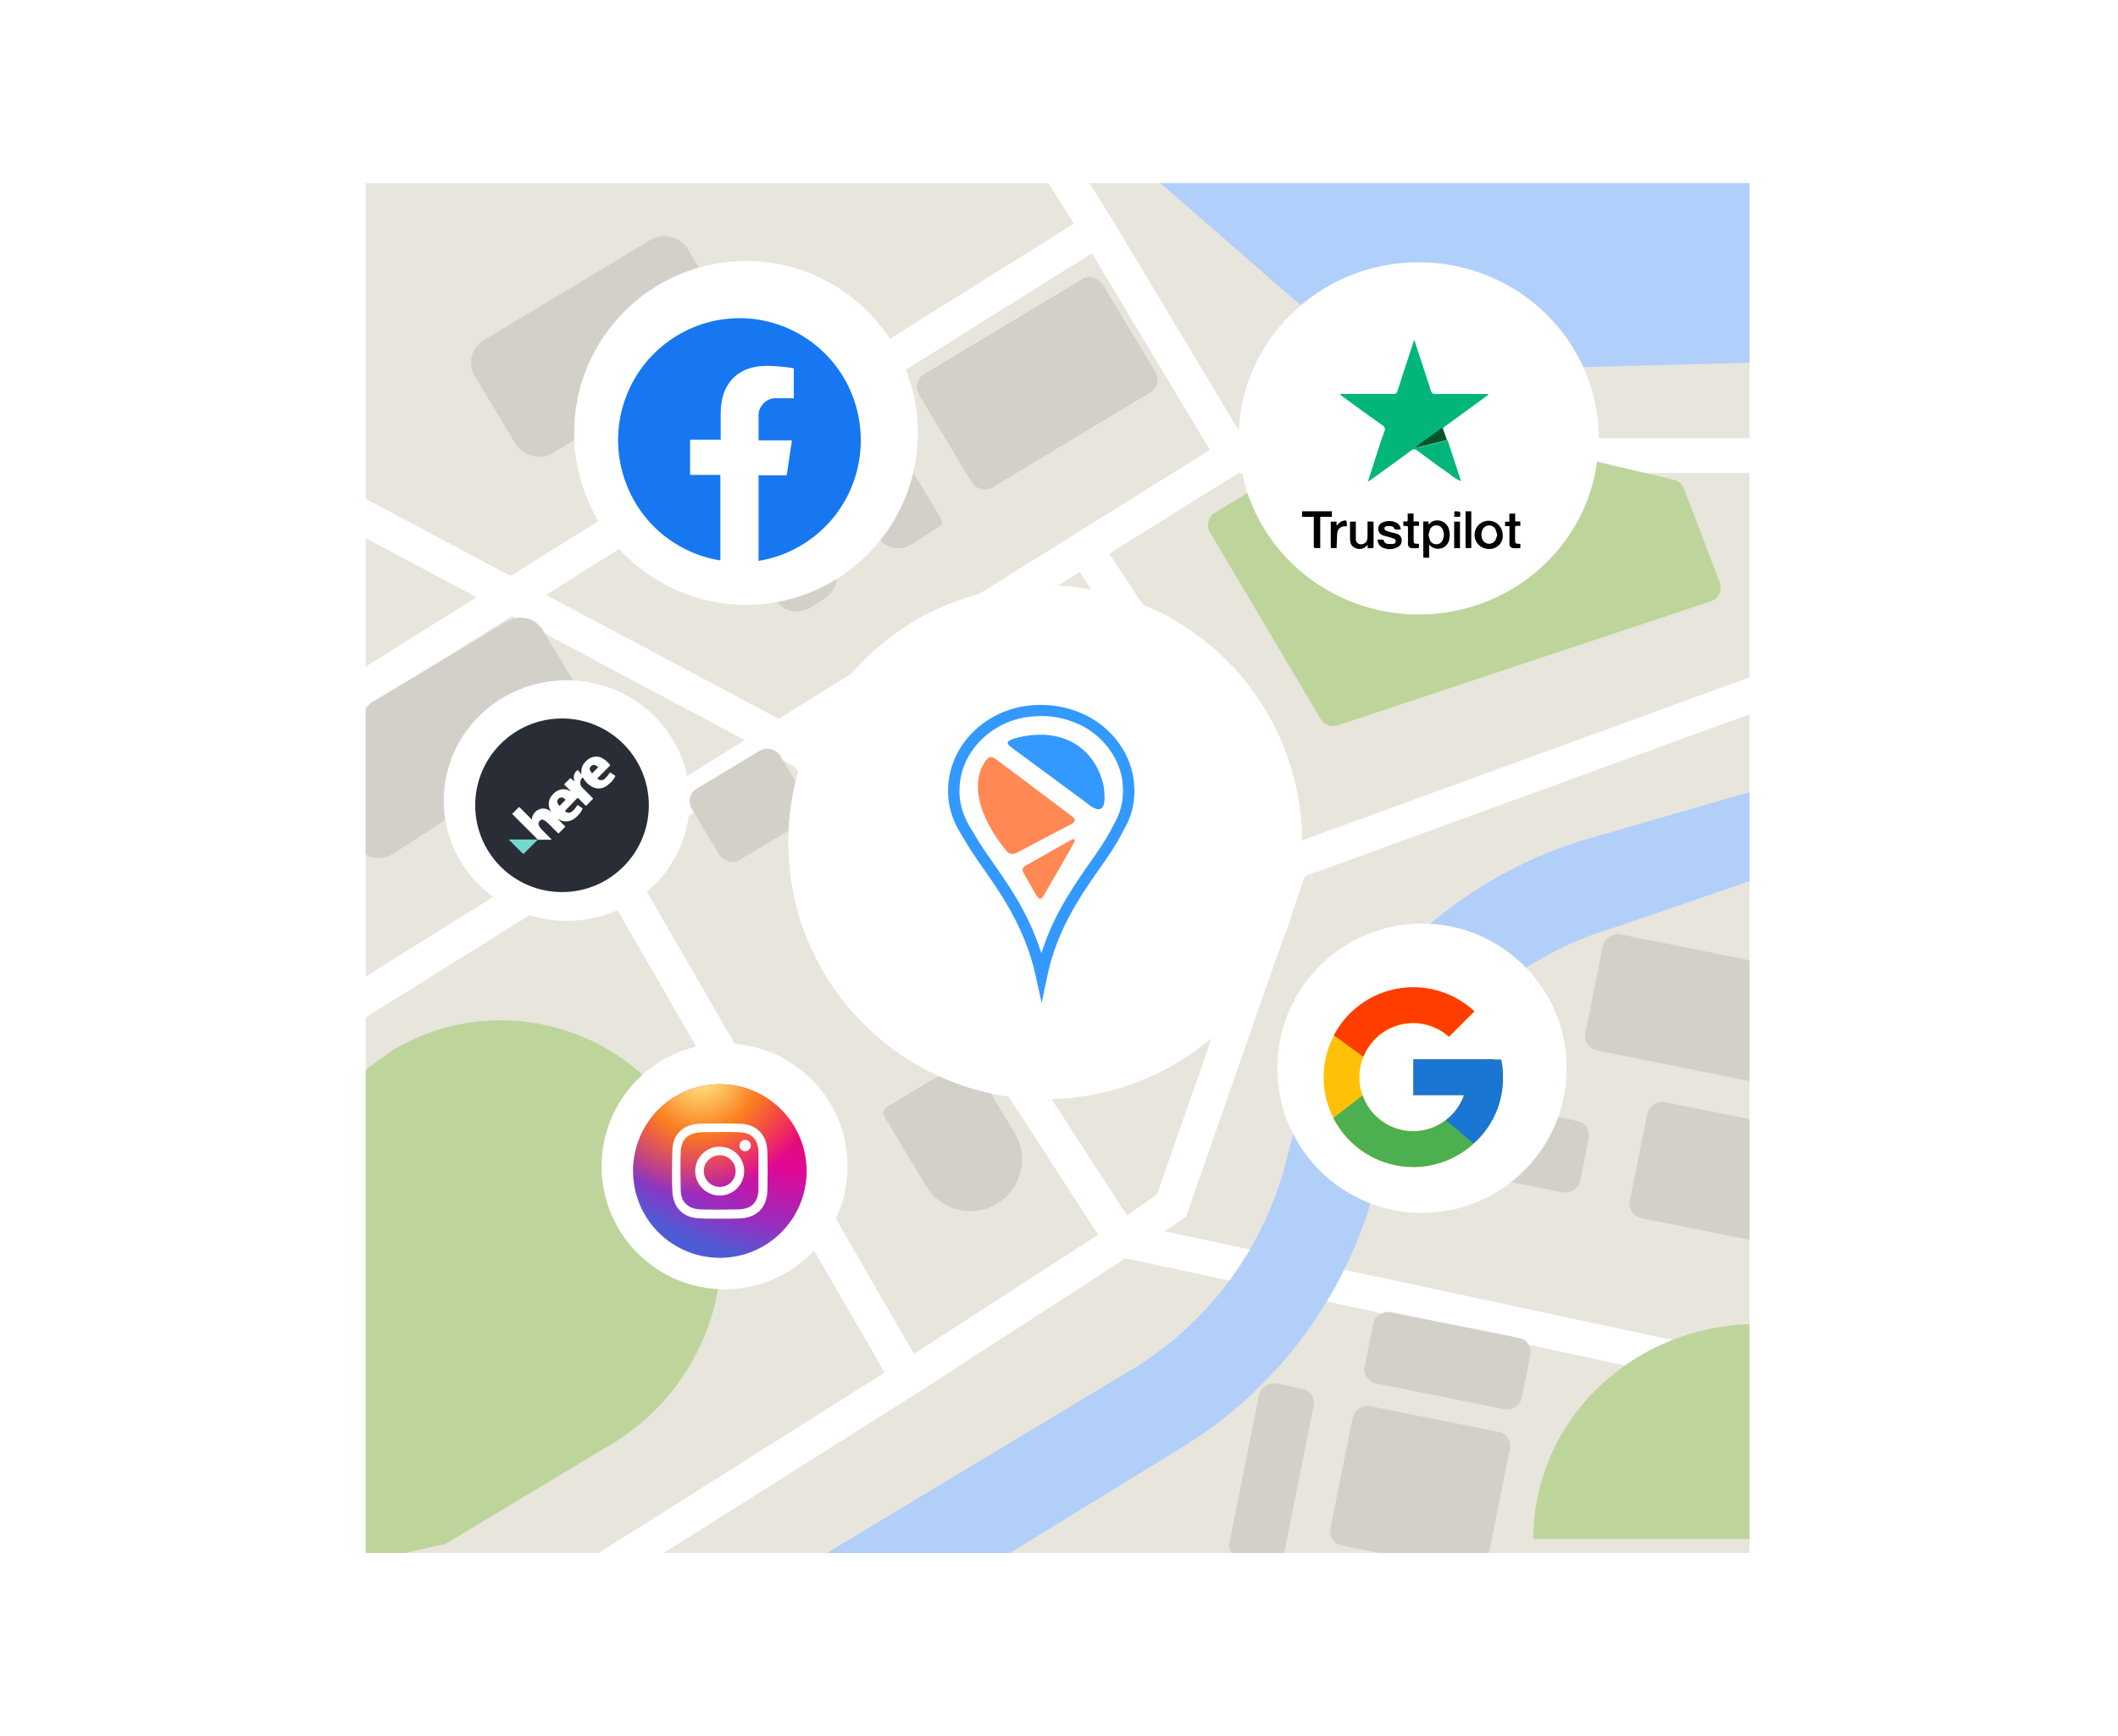 <svg width="732" height="600" viewBox="0 0 732 600" fill="none" xmlns="http://www.w3.org/2000/svg">
<rect x="109.516" y="46.5" width="512" height="507" fill="#E8E5DD"/>
<path d="M611.14 476.343L387.823 428.49M387.823 428.49L404.907 416.573L446.266 298.163M387.823 428.49L278.901 260.419L113.754 172.453M387.823 428.49L313.814 476.343M200.88 547.601L313.814 476.343M446.266 298.163L614.224 236.975V157.465H426.333M446.266 298.163L374.997 189.482M426.333 157.465L379.384 79.22M426.333 157.465L374.997 189.482M379.384 79.22L119.942 241.476V348.548L208.168 293.525M379.384 79.22L360.94 49.686M313.814 476.343L208.168 293.525M208.168 293.525L374.997 189.482" stroke="white" stroke-width="12"/>
<path d="M124.72 249.415C124.938 246.495 126.562 243.863 129.075 242.36L175.28 214.716C179.537 212.169 185.053 213.548 187.612 217.799L202.059 241.805C204.562 245.964 203.316 251.358 199.243 253.998L135.801 295.115C129.557 299.161 121.379 294.314 121.931 286.894L124.72 249.415Z" fill="#D3D0CA"/>
<path fill-rule="evenodd" clip-rule="evenodd" d="M549.617 289.632L614.222 270.963V301.236L558.501 320.374C517.47 332.231 485.996 365.252 476.119 406.803C466.993 445.195 443.152 478.467 409.732 499.45L325.987 550.839L257.863 553.5L392.716 472.349C419.03 455.828 437.801 429.631 444.987 399.403C457.531 346.63 497.506 304.691 549.617 289.632Z" fill="#B1CFF9"/>
<rect x="159.418" y="122.251" width="85.734" height="45.7" rx="9" transform="rotate(-31.041 159.418 122.251)" fill="#D3D0CA"/>
<rect x="423.926" y="538.023" width="62.097" height="19.236" rx="5" transform="rotate(-78.673 423.926 538.023)" fill="#D3D0CA"/>
<rect x="458.84" y="533.095" width="49.12" height="55.403" rx="5" transform="rotate(-78.673 458.84 533.095)" fill="#D3D0CA"/>
<rect x="470.633" y="477.136" width="25.157" height="55.403" rx="5" transform="rotate(-78.673 470.633 477.136)" fill="#D3D0CA"/>
<rect x="490.828" y="402.206" width="25.157" height="55.403" rx="5" transform="rotate(-78.673 490.828 402.206)" fill="#D3D0CA"/>
<rect x="562.25" y="419.98" width="40.922" height="48.656" rx="5" transform="rotate(-78.673 562.25 419.98)" fill="#D3D0CA"/>
<rect x="546.918" y="362.039" width="40.922" height="64.563" rx="5" transform="rotate(-78.673 546.918 362.039)" fill="#D3D0CA"/>
<rect x="314.965" y="131.984" width="74.027" height="45.7" rx="5" transform="rotate(-31.041 314.965 131.984)" fill="#D3D0CA"/>
<path d="M418.202 183.987C416.801 181.623 417.57 178.571 419.925 177.154L476.318 143.215C477.436 142.542 478.772 142.333 480.042 142.632L578.492 165.806C580.108 166.186 581.429 167.343 582.02 168.894L594.355 201.295C595.367 203.954 593.96 206.921 591.26 207.818L462.322 250.697C460.09 251.44 457.642 250.526 456.443 248.502L418.202 183.987Z" fill="#BDD59B"/>
<rect x="236.453" y="275.167" width="35.67" height="28.769" rx="5" transform="rotate(-31.041 236.453 275.167)" fill="#D3D0CA"/>
<path d="M115.881 533.985C115.752 523.762 113.922 379.646 113.922 379.646C113.902 378.014 123.709 371.538 125.035 370.585L135.524 363.051C170.031 342.284 214.839 353.422 235.605 387.929L238.125 392.115C260.283 428.933 248.399 476.744 211.581 498.902L154.294 533.379C153.636 533.775 152.882 533.985 152.113 533.985C145.673 535.003 116.011 544.208 115.881 533.985Z" fill="#BDD59B"/>
<path d="M305.548 385.728C304.917 384.68 305.256 383.319 306.303 382.689L333.071 366.579C334.119 365.949 335.48 366.287 336.11 367.335L350.663 391.516C355.743 399.956 353.018 410.915 344.579 415.994V415.994C336.139 421.073 325.18 418.349 320.101 409.909L305.548 385.728Z" fill="#D3D0CA"/>
<path d="M253.43 183.351C250.867 179.092 252.241 173.562 256.5 170.999L295.587 147.476C299.842 144.915 305.368 146.285 307.934 150.538L325.25 179.24C325.809 180.168 325.528 181.372 324.617 181.957L315.035 188.101C311.106 190.621 305.882 189.515 303.31 185.62V185.62C300.686 181.645 295.315 180.589 291.381 183.275L284.142 188.217L287.935 194.757C290.366 198.95 289.04 204.316 284.936 206.894L280.122 209.917C275.856 212.596 270.222 211.253 267.624 206.936L253.43 183.351Z" fill="#D3D0CA"/>
<path d="M607.25 457.575C597.092 457.575 587.034 459.497 577.649 463.231C568.264 466.964 559.737 472.436 552.554 479.335C545.371 486.233 539.674 494.423 535.786 503.437C531.899 512.45 529.898 522.11 529.898 531.866L607.25 531.866V457.575Z" fill="#BDD59B"/>
<path d="M445.28 101.836L391.328 54.794H613.852V125.111L517.048 127.658C490.734 128.351 465.12 119.135 445.28 101.836Z" fill="#B1CFFB"/>
<rect x="117.891" y="54.794" width="495.249" height="490.413" stroke="white" stroke-width="17"/>
<g filter="url(#filter0_d_566_940)">
<circle cx="248.789" cy="404.696" r="42.5" fill="white"/>
</g>
<path d="M248.781 434.696C252.721 434.698 256.623 433.924 260.264 432.418C263.904 430.911 267.212 428.703 269.999 425.917C272.786 423.132 274.996 419.825 276.505 416.185C278.013 412.545 278.789 408.644 278.789 404.704C278.789 396.746 275.628 389.113 270 383.485C264.372 377.858 256.74 374.696 248.781 374.696V374.696C244.841 374.696 240.94 375.473 237.3 376.981C233.66 378.489 230.353 380.7 227.568 383.486C224.783 386.273 222.574 389.581 221.068 393.222C219.561 396.862 218.787 400.764 218.789 404.704V404.704C218.789 412.659 221.949 420.287 227.574 425.912C233.198 431.536 240.827 434.696 248.781 434.696V434.696Z" fill="url(#paint0_radial_566_940)"/>
<path d="M248.781 434.696C252.721 434.698 256.623 433.924 260.264 432.418C263.904 430.911 267.212 428.703 269.999 425.917C272.786 423.132 274.996 419.825 276.505 416.185C278.013 412.545 278.789 408.644 278.789 404.704C278.789 396.746 275.628 389.113 270 383.485C264.372 377.858 256.74 374.696 248.781 374.696C244.841 374.696 240.94 375.473 237.3 376.981C233.66 378.489 230.353 380.7 227.568 383.486C224.783 386.273 222.574 389.581 221.068 393.222C219.561 396.862 218.787 400.764 218.789 404.704C218.789 412.659 221.949 420.287 227.574 425.912C233.198 431.536 240.827 434.696 248.781 434.696Z" fill="url(#paint1_radial_566_940)"/>
<path d="M248.748 391.195C253.154 391.195 253.712 391.195 255.371 391.291C256.416 391.291 257.453 391.48 258.431 391.849C259.144 392.119 259.793 392.536 260.335 393.074C260.882 393.6 261.297 394.248 261.545 394.965C261.914 395.94 262.112 396.972 262.13 398.014V411.202C262.115 412.245 261.917 413.276 261.545 414.251C261.283 414.969 260.865 415.619 260.321 416.156C259.786 416.692 259.141 417.105 258.431 417.367C257.452 417.738 256.417 417.936 255.371 417.952C253.712 417.952 253.114 418.034 248.748 418.034C244.383 418.034 243.798 418.034 242.139 417.952C241.093 417.936 240.057 417.738 239.079 417.367C238.369 417.113 237.727 416.699 237.202 416.156C236.626 415.677 236.162 415.078 235.842 414.4C235.475 413.425 235.282 412.393 235.271 411.352C235.271 409.623 235.176 409.106 235.176 404.764C235.176 400.423 235.176 399.81 235.271 398.164C235.284 397.122 235.477 396.091 235.842 395.115C236.101 394.396 236.525 393.748 237.08 393.223C237.608 392.676 238.255 392.257 238.97 391.998C239.921 391.601 240.933 391.371 241.962 391.318C243.608 391.236 244.22 391.223 248.571 391.223L248.748 391.195ZM248.639 388.256C244.152 388.256 243.676 388.256 241.84 388.351C240.474 388.39 239.123 388.652 237.841 389.127C236.741 389.536 235.747 390.187 234.931 391.032C234.084 391.841 233.433 392.832 233.027 393.931C232.58 395.212 232.359 396.562 232.374 397.919C232.374 399.661 232.266 400.232 232.266 404.724C232.266 409.215 232.266 409.664 232.374 411.529C232.401 412.893 232.663 414.242 233.15 415.516C233.553 416.62 234.205 417.616 235.054 418.429C235.87 419.262 236.859 419.908 237.95 420.321C239.26 420.793 240.638 421.046 242.03 421.069C243.771 421.151 244.342 421.164 248.83 421.164C253.318 421.164 253.794 421.164 255.629 421.069C256.995 421.04 258.347 420.782 259.628 420.307C260.725 419.888 261.723 419.243 262.554 418.413C263.386 417.583 264.034 416.586 264.456 415.489C264.932 414.212 265.189 412.864 265.217 411.501C265.217 409.759 265.312 409.201 265.312 404.696C265.312 400.192 265.204 399.579 265.204 397.891C265.169 396.53 264.912 395.183 264.442 393.904C264.019 392.814 263.371 391.825 262.538 391.005C261.718 390.159 260.719 389.508 259.614 389.1C258.334 388.619 256.983 388.357 255.616 388.324C253.862 388.324 253.29 388.229 248.816 388.229L248.639 388.256Z" fill="white"/>
<path d="M248.748 396.273C247.075 396.269 245.439 396.761 244.044 397.686C242.65 398.612 241.561 399.929 240.914 401.473C240.275 403.014 240.11 404.711 240.437 406.347C240.756 407.989 241.562 409.498 242.75 410.675C243.729 411.664 244.936 412.396 246.266 412.806C247.595 413.215 249.005 413.29 250.37 413.023C251.735 412.757 253.014 412.157 254.091 411.277C255.169 410.397 256.013 409.264 256.548 407.979C257.083 406.694 257.293 405.297 257.159 403.911C257.025 402.526 256.551 401.195 255.779 400.037C255.008 398.879 253.962 397.929 252.735 397.273C251.509 396.616 250.139 396.273 248.748 396.273V396.273ZM248.748 410.185C247.661 410.187 246.597 409.87 245.688 409.273C244.777 408.675 244.066 407.817 243.648 406.809C243.239 405.8 243.131 404.694 243.335 403.624C243.552 402.569 244.078 401.603 244.845 400.847C245.618 400.075 246.602 399.549 247.674 399.336C248.743 399.132 249.848 399.241 250.857 399.649C251.863 400.068 252.721 400.779 253.319 401.691C253.924 402.592 254.246 403.654 254.244 404.74C254.244 406.184 253.671 407.569 252.65 408.59C251.63 409.612 250.246 410.185 248.803 410.185H248.748Z" fill="white"/>
<path d="M257.54 397.864C257.929 397.862 258.309 397.744 258.631 397.525C258.953 397.307 259.204 396.998 259.351 396.637C259.498 396.276 259.535 395.88 259.458 395.499C259.38 395.117 259.191 394.766 258.915 394.492C258.639 394.217 258.288 394.031 257.906 393.956C257.524 393.881 257.128 393.921 256.768 394.07C256.409 394.22 256.102 394.473 255.886 394.797C255.67 395.121 255.555 395.502 255.555 395.892C255.555 396.152 255.606 396.409 255.706 396.65C255.806 396.89 255.952 397.108 256.137 397.291C256.321 397.475 256.54 397.62 256.781 397.718C257.022 397.816 257.28 397.866 257.54 397.864V397.864Z" fill="white"/>
<g filter="url(#filter1_d_566_940)">
<ellipse cx="194.238" cy="278.295" rx="42.5" ry="41.576" fill="white"/>
</g>
<circle cx="194.238" cy="278.295" r="30" fill="#282D36"/>
<path d="M185.774 290.134H175.84C175.891 290.197 175.946 290.257 176.004 290.314L180.642 294.955C180.867 295.18 180.867 295.18 181.106 294.955L185.744 290.314C185.809 290.237 185.891 290.175 185.983 290.134L185.819 290.014L185.774 290.134Z" fill="#76D7CE"/>
<path d="M212.475 267.994L211.278 267.2C210.754 266.856 210.889 266.841 210.545 267.335C210.127 267.984 209.624 268.573 209.049 269.087C208.727 269.415 208.292 269.607 207.832 269.624C207.373 269.641 206.925 269.48 206.58 269.176C206.431 269.057 206.431 268.982 206.58 268.847C207.942 267.5 209.288 266.137 210.649 264.775C210.964 264.445 210.964 264.445 210.649 264.101C209.935 263.209 209.043 262.475 208.031 261.945C207.494 261.671 206.905 261.51 206.303 261.474C205.7 261.438 205.097 261.527 204.531 261.735C203.735 262.032 203.023 262.515 202.451 263.143C201.888 263.654 201.457 264.294 201.196 265.009C200.936 265.723 200.853 266.491 200.955 267.245C200.963 267.345 200.963 267.445 200.955 267.544L200.775 267.35C200.461 266.99 200.132 266.646 199.833 266.272C199.811 266.238 199.781 266.21 199.746 266.19C199.711 266.171 199.671 266.161 199.631 266.161C199.591 266.161 199.551 266.171 199.516 266.19C199.48 266.21 199.451 266.238 199.429 266.272C198.982 266.614 198.644 267.08 198.458 267.612C198.272 268.144 198.245 268.719 198.382 269.266C198.382 269.536 198.531 269.79 198.621 270.075L198.456 269.955L197.334 269.027C197.2 268.907 197.125 268.907 196.99 269.027C196.377 269.641 195.763 270.269 195.135 270.883C194.971 271.033 194.971 271.123 195.135 271.273L197.185 273.309L197.349 273.488C197.188 273.442 197.032 273.377 196.886 273.294C196.348 272.993 195.752 272.81 195.139 272.755C194.525 272.701 193.907 272.778 193.325 272.979C192.301 273.349 191.406 274.01 190.752 274.881C190.172 275.548 189.802 276.37 189.688 277.247C189.573 278.123 189.719 279.013 190.108 279.807C190.213 280.076 190.363 280.331 190.497 280.6C189.973 280.042 189.291 279.657 188.542 279.499C187.792 279.341 187.013 279.417 186.308 279.717C185.601 280.003 184.99 280.487 184.55 281.111C184.11 281.735 183.858 282.472 183.825 283.235L183.63 283.056L179.606 279.028C179.471 278.878 179.381 278.893 179.247 279.028L177.242 281.049C177.003 281.289 177.003 281.289 177.242 281.529C180.025 284.333 182.812 287.123 185.605 289.898L185.77 290.093L185.934 290.212C186.028 290.197 186.124 290.197 186.219 290.212H190.363H190.677L190.482 289.973C189.435 288.91 188.373 287.877 187.341 286.814C186.96 286.412 186.624 285.97 186.338 285.496C186.132 285.16 186.067 284.756 186.156 284.372C186.246 283.988 186.483 283.655 186.817 283.445C186.927 283.353 187.06 283.29 187.201 283.264C187.343 283.238 187.489 283.249 187.625 283.295C187.875 283.36 188.113 283.466 188.328 283.61C188.867 284.029 189.375 284.448 189.824 284.912C190.841 285.9 191.829 286.904 192.816 287.907C192.936 288.026 193.026 288.056 193.175 287.907L195.24 285.841C195.375 285.706 195.375 285.631 195.24 285.496L193.041 283.295L192.831 283.071H192.921L193.28 283.265C193.988 283.663 194.787 283.871 195.599 283.871C196.411 283.871 197.209 283.663 197.918 283.265C198.712 282.813 199.421 282.226 200.012 281.529C200.55 280.973 200.981 280.324 201.284 279.612C201.303 279.594 201.319 279.572 201.33 279.547C201.34 279.523 201.346 279.497 201.346 279.47C201.346 279.443 201.34 279.417 201.33 279.392C201.319 279.368 201.303 279.346 201.284 279.328L199.788 278.295C199.668 278.205 199.608 278.295 199.534 278.295C199.459 278.295 199.249 278.729 199.085 278.938C198.68 279.544 198.174 280.076 197.589 280.51C197.277 280.758 196.888 280.886 196.49 280.872C196.093 280.858 195.713 280.704 195.419 280.436C195.225 280.286 195.225 280.256 195.419 280.076L199.474 275.854C199.623 275.704 199.713 275.719 199.848 275.854L202.316 278.324C202.496 278.504 202.511 278.504 202.705 278.324L204.815 276.213C205.039 275.989 205.039 275.989 204.815 275.779C203.708 274.686 202.616 273.578 201.523 272.485C201.367 272.337 201.222 272.176 201.09 272.006C200.705 271.555 200.507 270.974 200.535 270.382C200.563 269.79 200.814 269.23 201.239 268.817C201.404 268.652 201.434 268.667 201.523 268.817C202.173 270.023 203.14 271.028 204.321 271.722C205.083 272.223 205.975 272.491 206.887 272.491C207.799 272.491 208.691 272.223 209.453 271.722C209.961 271.394 210.437 271.018 210.874 270.599C211.586 269.973 212.17 269.216 212.594 268.368C212.615 268.336 212.628 268.301 212.633 268.263C212.638 268.226 212.634 268.188 212.623 268.152C212.611 268.117 212.592 268.084 212.567 268.056C212.541 268.029 212.51 268.008 212.475 267.994V267.994ZM195.36 276.543C194.746 277.157 194.118 277.77 193.504 278.399C193.504 278.399 193.37 278.534 193.28 278.399C192.934 278.029 192.692 277.575 192.577 277.082C192.571 277.042 192.571 277.002 192.577 276.962C192.597 276.737 192.668 276.52 192.783 276.326C192.899 276.133 193.057 275.968 193.246 275.844C193.434 275.72 193.648 275.641 193.872 275.611C194.095 275.582 194.323 275.604 194.537 275.674C194.829 275.85 195.109 276.045 195.375 276.258C195.474 276.338 195.469 276.433 195.36 276.543ZM204.785 267.11C204.665 267.245 204.56 267.26 204.471 267.11C204.381 266.961 204.052 266.451 203.887 266.107C203.816 265.954 203.787 265.784 203.803 265.616C203.819 265.448 203.879 265.286 203.977 265.149C204.107 264.898 204.305 264.689 204.548 264.546C204.792 264.403 205.071 264.331 205.353 264.34C205.473 264.347 205.59 264.378 205.697 264.43C206.089 264.594 206.44 264.839 206.73 265.149L206.595 265.314L204.785 267.11Z" fill="white"/>
<g filter="url(#filter2_d_566_940)">
<circle cx="255.555" cy="151.894" r="59.41" fill="white"/>
</g>
<path d="M297.49 152.066C297.478 143.995 295.185 136.1 290.888 129.336C286.516 122.536 280.345 117.154 273.098 113.819C265.819 110.453 257.763 109.253 249.851 110.356C241.938 111.458 234.488 114.82 228.349 120.055C222.265 125.236 217.777 132.115 215.432 139.859C213.093 147.547 213.013 155.77 215.202 163.505C217.387 171.29 221.723 178.26 227.686 183.574C233.711 188.929 241.086 192.432 248.965 193.683V164.126H238.499V151.948H249.08V142.815C249.08 132.174 255.337 126.44 264.967 126.44C268.106 126.478 271.238 126.754 274.338 127.267V137.642H269.004C268.104 137.514 267.187 137.594 266.322 137.879C265.466 138.16 264.681 138.632 264.023 139.26C263.365 139.889 262.851 140.658 262.516 141.514C262.199 142.371 262.081 143.292 262.17 144.204V152.184H273.703L271.887 164.273H262.17V193.831C271.97 192.257 280.92 187.204 287.456 179.555C293.951 171.948 297.518 162.175 297.49 152.066V152.066Z" fill="#1677F0"/>
<g filter="url(#filter3_d_566_940)">
<circle cx="489.447" cy="371.17" r="49.994" fill="white"/>
</g>
<path d="M518.856 366.187H516.361V366.057H488.452V378.487H505.974C504.647 382.251 502.147 385.489 498.842 387.724C495.537 389.958 491.603 391.072 487.618 390.899C483.634 390.727 479.81 389.278 476.71 386.766C473.61 384.255 471.399 380.813 470.401 376.948C469.404 373.084 469.674 369.001 471.17 365.301C472.667 361.601 475.312 358.48 478.714 356.398C482.117 354.317 486.098 353.384 490.071 353.737C494.044 354.091 497.798 355.713 500.78 358.363L509.559 349.577C504.343 344.722 497.615 341.814 490.507 341.341C483.399 340.869 476.345 342.861 470.533 346.982C464.721 351.104 460.504 357.103 458.593 363.971C456.682 370.838 457.193 378.155 460.04 384.69C462.888 391.225 467.897 396.579 474.226 399.851C480.554 403.123 487.816 404.113 494.789 402.656C501.762 401.198 508.021 397.382 512.512 391.848C517.003 386.314 519.452 379.401 519.448 372.272C519.448 370.229 519.25 368.191 518.856 366.187V366.187Z" fill="#FFC107"/>
<path d="M461 357.806L471.202 365.204C472.299 362.426 474.052 359.955 476.311 358.002C478.57 356.049 481.268 354.673 484.175 353.992C487.081 353.31 490.109 353.343 493 354.088C495.891 354.832 498.558 356.267 500.774 358.268L509.554 349.482C506.065 346.232 501.873 343.832 497.305 342.468C492.737 341.104 487.917 340.813 483.219 341.619C478.52 342.424 474.071 344.304 470.217 347.111C466.364 349.919 463.209 353.579 461 357.806V357.806Z" fill="#FF3D00"/>
<path d="M488.445 403.31C496.138 403.309 503.553 400.433 509.238 395.245L499.645 387.125C497.327 388.907 494.619 390.113 491.744 390.645C488.869 391.176 485.909 391.017 483.108 390.181C480.306 389.345 477.743 387.856 475.628 385.836C473.513 383.816 471.907 381.323 470.942 378.562L460.832 386.367C463.428 391.463 467.38 395.743 472.253 398.733C477.126 401.723 482.729 403.307 488.445 403.31V403.31Z" fill="#4CAF50"/>
<path d="M518.855 366.185H516.359V366.055H488.445V378.487H505.97C504.755 381.93 502.549 384.937 499.629 387.127L509.224 395.249C512.489 392.388 515.094 388.852 516.859 384.884C518.624 380.917 519.507 376.614 519.447 372.271C519.448 370.228 519.249 368.19 518.855 366.185V366.185Z" fill="#1976D2"/>
<g filter="url(#filter4_d_566_940)">
<ellipse cx="487.881" cy="153.936" rx="62.213" ry="60.86" fill="white"/>
</g>
<path d="M491.867 180.237H493.725V181.267H493.85C494.043 180.95 494.298 180.674 494.6 180.459C494.902 180.243 495.245 180.09 495.608 180.011C496.167 179.847 496.755 179.803 497.333 179.882C497.911 179.961 498.466 180.161 498.961 180.469C499.457 180.777 499.881 181.187 500.207 181.671C500.534 182.155 500.754 182.702 500.854 183.277C501.105 184.343 501.105 185.452 500.854 186.518C500.722 187.215 500.399 187.862 499.92 188.386C499.441 188.91 498.826 189.289 498.143 189.482C497.394 189.706 496.596 189.707 495.847 189.484C495.098 189.261 494.43 188.824 493.926 188.226V192.748H491.917L491.867 180.237ZM493.725 184.835C493.825 185.422 493.968 186.001 494.152 186.568C494.311 186.998 494.593 187.37 494.964 187.639C495.335 187.907 495.778 188.059 496.235 188.076C496.702 188.13 497.174 188.035 497.585 187.805C497.995 187.575 498.322 187.221 498.52 186.794C498.847 186.18 499.018 185.494 499.018 184.797C499.018 184.1 498.847 183.415 498.52 182.8C498.302 182.371 497.953 182.023 497.524 181.806C497.095 181.589 496.609 181.515 496.135 181.594C495.68 181.627 495.246 181.799 494.891 182.087C494.537 182.374 494.279 182.763 494.152 183.202C493.975 183.736 493.832 184.282 493.725 184.835Z" fill="black"/>
<path d="M504.605 178.606H502.621C502.621 178.053 502.621 177.5 502.621 176.947C502.621 176.947 502.747 176.772 502.847 176.696H503.048C504.73 176.696 504.881 176.822 504.605 178.606Z" fill="black"/>
<path d="M514.632 189.714C513.669 189.743 512.72 189.486 511.903 188.975C511.086 188.465 510.439 187.723 510.043 186.844C509.648 185.965 509.521 184.989 509.68 184.038C509.839 183.088 510.275 182.205 510.935 181.503C511.595 180.801 512.448 180.31 513.386 180.093C514.324 179.875 515.306 179.941 516.207 180.282C517.108 180.623 517.887 181.224 518.447 182.008C519.007 182.792 519.322 183.725 519.352 184.689C519.426 185.341 519.357 186.001 519.15 186.624C518.943 187.246 518.603 187.816 518.154 188.294C517.705 188.773 517.158 189.147 516.549 189.392C515.941 189.637 515.287 189.747 514.632 189.714V189.714ZM517.394 184.689C517.26 184.063 517.075 183.45 516.842 182.854C516.636 182.487 516.341 182.178 515.984 181.954C515.628 181.731 515.221 181.601 514.801 181.576C514.381 181.551 513.962 181.632 513.581 181.811C513.201 181.991 512.872 182.263 512.624 182.603C512.244 183.199 512.028 183.884 511.997 184.59C511.966 185.295 512.122 185.997 512.448 186.623C512.676 187.038 513.017 187.38 513.43 187.609C513.844 187.838 514.314 187.946 514.786 187.92C515.259 187.894 515.714 187.735 516.1 187.461C516.486 187.187 516.786 186.809 516.967 186.372C517.176 185.847 517.352 185.31 517.494 184.764L517.394 184.689Z" fill="black"/>
<path d="M476.167 186.472H477.874C478.037 186.529 478.171 186.646 478.251 186.799C478.309 187.101 478.462 187.376 478.688 187.584C478.914 187.792 479.201 187.922 479.506 187.955C480.224 188.029 480.948 188.029 481.665 187.955C481.858 187.915 482.033 187.812 482.16 187.662C482.288 187.511 482.361 187.322 482.368 187.125C482.401 186.937 482.369 186.742 482.278 186.574C482.187 186.405 482.042 186.272 481.866 186.196C481.326 185.978 480.772 185.793 480.209 185.643C479.456 185.417 478.678 185.291 477.95 185.015C477.46 184.868 477.035 184.56 476.743 184.14C476.451 183.72 476.31 183.214 476.343 182.703C476.339 182.201 476.498 181.711 476.797 181.308C477.096 180.904 477.518 180.609 478 180.467C479.356 179.94 480.861 179.94 482.218 180.467C482.747 180.648 483.21 180.985 483.546 181.433C483.882 181.881 484.075 182.42 484.101 182.98H482.193C482.131 182.96 482.075 182.927 482.027 182.884C481.98 182.841 481.942 182.788 481.916 182.728C481.842 182.488 481.696 182.275 481.499 182.119C481.302 181.962 481.063 181.868 480.812 181.849C480.22 181.773 479.621 181.773 479.029 181.849C478.886 181.908 478.759 182.001 478.659 182.119C478.559 182.237 478.488 182.377 478.452 182.527C478.46 182.684 478.503 182.838 478.576 182.977C478.65 183.115 478.753 183.237 478.879 183.331C479.371 183.556 479.884 183.732 480.41 183.859C481.188 184.085 481.992 184.211 482.745 184.462C483.175 184.58 483.561 184.822 483.855 185.156C484.149 185.491 484.34 185.905 484.402 186.346C484.494 186.815 484.451 187.3 484.278 187.745C484.104 188.19 483.808 188.577 483.423 188.859C482.527 189.444 481.485 189.765 480.415 189.788C479.346 189.81 478.292 189.532 477.372 188.985C476.971 188.707 476.648 188.329 476.437 187.888C476.226 187.448 476.133 186.96 476.167 186.472V186.472Z" fill="black"/>
<path d="M454.028 178.631H450.012V176.696H460.304V178.605H456.288V189.408C455.585 189.408 454.957 189.408 454.329 189.408C454.329 189.408 454.053 189.081 454.053 188.906C454.053 186.996 454.053 185.062 454.053 183.127V178.631H454.028Z" fill="black"/>
<path d="M474.716 180.265V180.868C474.716 183.531 474.716 186.169 474.716 188.808C474.716 189.36 474.54 189.511 474.038 189.461C473.586 189.436 473.134 189.436 472.682 189.461V188.305C472.356 188.607 472.105 188.883 471.829 189.109C471.452 189.371 471.027 189.555 470.579 189.651C470.131 189.748 469.668 189.754 469.217 189.67C468.766 189.585 468.337 189.413 467.953 189.161C467.57 188.91 467.24 188.585 466.983 188.205C466.752 187.654 466.616 187.067 466.581 186.471C466.581 184.486 466.581 182.501 466.581 180.516C466.572 180.433 466.572 180.348 466.581 180.265H468.59V185.993C468.546 186.324 468.585 186.66 468.704 186.971C468.822 187.282 469.016 187.56 469.268 187.777C469.536 187.948 469.839 188.056 470.154 188.096C470.469 188.136 470.789 188.105 471.092 188.007C471.394 187.909 471.67 187.745 471.902 187.527C472.134 187.309 472.314 187.043 472.431 186.747C472.574 186.258 472.642 185.749 472.632 185.24C472.632 183.607 472.632 181.948 472.632 180.215L474.716 180.265Z" fill="black"/>
<path d="M523.654 177.478V180.217H525.436V181.725H524.231C523.804 181.725 523.629 181.725 523.629 182.302C523.629 183.785 523.629 185.267 523.629 186.775C523.629 187.73 523.855 187.931 524.784 187.931H525.461C525.487 188.341 525.487 188.752 525.461 189.162C525.445 189.229 525.411 189.29 525.362 189.339C525.313 189.387 525.252 189.422 525.185 189.438C524.45 189.501 523.711 189.501 522.976 189.438C522.619 189.419 522.283 189.261 522.039 188.999C521.796 188.736 521.663 188.389 521.67 188.031C521.67 186.976 521.67 185.921 521.67 184.865C521.67 183.81 521.67 182.88 521.67 181.8H520.164V180.292H521.645V177.529L523.654 177.478Z" fill="black"/>
<path d="M485.004 181.725V180.217H486.033C486.385 180.217 486.51 180.217 486.51 179.765C486.51 179.011 486.51 178.282 486.51 177.478H488.544V180.217H489.95C490.276 180.217 490.452 180.217 490.427 180.644C490.402 181.071 490.427 181.323 490.427 181.725H488.569V182.604C488.569 184.011 488.569 185.418 488.569 186.8C488.569 187.755 488.82 187.931 489.774 187.931H490.402C490.402 188.333 490.402 188.76 490.402 189.187C490.38 189.248 490.343 189.303 490.295 189.347C490.247 189.39 490.189 189.422 490.126 189.438C489.348 189.488 488.568 189.488 487.791 189.438C487.477 189.403 487.186 189.257 486.97 189.027C486.754 188.797 486.627 188.497 486.611 188.182C486.574 187.823 486.574 187.461 486.611 187.101C486.611 185.519 486.611 183.961 486.611 182.403C486.611 181.951 486.611 181.75 486.033 181.8L485.004 181.725Z" fill="black"/>
<path d="M508.487 189.408H506.504V176.696H508.487V189.408Z" fill="black"/>
<path d="M461.938 189.411H459.93V180.265H461.938V181.723C462.192 181.363 462.487 181.035 462.817 180.743C463.178 180.432 463.596 180.193 464.047 180.039C465.252 179.662 465.478 179.838 465.478 181.069V181.899H464.926C464.301 181.838 463.677 182.013 463.175 182.389C462.673 182.766 462.33 183.317 462.214 183.934C462.122 184.456 462.08 184.986 462.089 185.517L461.938 189.411Z" fill="black"/>
<path d="M502.573 180.267H504.581V189.437C503.978 189.437 503.426 189.437 502.874 189.437C502.321 189.437 502.573 189.136 502.573 188.935V180.267V180.267Z" fill="black"/>
<path d="M504.606 166.199C503.239 165.53 501.965 164.685 500.816 163.687C497.127 161.175 493.462 158.437 489.848 155.75C489.705 155.605 489.535 155.49 489.348 155.411C489.16 155.332 488.959 155.292 488.756 155.292C488.553 155.292 488.352 155.332 488.164 155.411C487.977 155.49 487.807 155.605 487.664 155.75C483.071 159.141 478.428 162.456 473.809 165.797L472.73 166.5C473.358 164.591 473.885 162.909 474.437 161.226C475.767 157.182 476.947 153.112 478.453 149.068C478.547 148.887 478.605 148.689 478.622 148.486C478.639 148.282 478.616 148.077 478.553 147.883C478.489 147.689 478.388 147.509 478.255 147.355C478.121 147.2 477.958 147.074 477.775 146.983C473.107 143.693 468.488 140.327 463.87 136.936L463.117 136.333C463.544 135.982 463.971 136.132 464.347 136.132C470.07 136.132 475.792 136.132 481.49 136.132C481.842 136.183 482.2 136.093 482.487 135.881C482.773 135.67 482.965 135.354 483.021 135.002C484.878 129.175 486.786 123.372 488.769 117.419L490.425 122.443C491.806 126.663 493.211 130.857 494.541 135.002C494.843 135.982 495.319 136.183 496.248 136.157H513.265C513.692 136.086 514.13 136.147 514.52 136.333L510.404 139.348L499.586 147.21C499.323 147.431 499.072 147.666 498.833 147.913C498.566 147.918 498.309 148.015 498.105 148.189L492.057 152.585C491.159 153.184 490.319 153.866 489.547 154.619C489.714 154.636 489.882 154.636 490.049 154.619L500.314 152.108C501.803 156.612 503.276 161.108 504.732 165.596C504.757 165.813 504.757 166.032 504.732 166.249L504.606 166.199Z" fill="#02B67B"/>
<path d="M500.087 152.081L489.818 154.594C489.652 154.61 489.483 154.61 489.316 154.594C490.089 153.839 490.929 153.158 491.827 152.558L497.878 148.161C498.081 147.988 498.338 147.89 498.606 147.885L500.087 152.081Z" fill="#01552B"/>
<g filter="url(#filter5_d_566_940)">
<circle cx="361.225" cy="291.068" r="88.787" fill="white"/>
</g>
<path d="M359.995 346.645L358.018 337.556C356.068 328.592 352.655 320.253 347.276 311.321C345.061 307.623 342.54 304.022 340.108 300.54C338.707 298.529 337.255 296.443 335.859 294.351C335.039 293.122 334.292 291.845 333.566 290.61C333.128 289.872 332.691 289.128 332.236 288.395C330.02 284.815 327.522 279.813 327.666 272.865C327.732 267.414 329.411 262.097 332.502 257.55C335.009 253.86 338.299 250.736 342.151 248.388C346.003 246.04 350.327 244.523 354.833 243.939C362.271 242.909 369.852 244.256 376.437 247.777C380.755 250.135 384.432 253.461 387.162 257.48C390.279 262 391.979 267.304 392.053 272.746C392.127 275.708 391.708 278.663 390.813 281.495C390.177 283.318 389.372 285.081 388.408 286.761C388.154 287.236 387.899 287.71 387.649 288.19C385.472 292.432 382.758 296.276 380.127 300.022C372.332 311.073 365.075 322.258 361.912 337.524L359.995 346.645ZM359.707 247.459C358.265 247.457 356.825 247.558 355.398 247.761C351.444 248.27 347.648 249.597 344.266 251.654C340.885 253.711 337.995 256.449 335.793 259.685C333.102 263.623 331.648 268.238 331.61 272.967C331.488 278.934 333.688 283.301 335.621 286.443C336.092 287.203 336.541 287.969 336.989 288.729C337.721 289.974 338.413 291.149 339.172 292.292C340.546 294.351 341.981 296.416 343.377 298.41C345.842 301.947 348.362 305.601 350.678 309.407C354.553 315.708 357.656 322.429 359.923 329.433C363.746 317.132 370.105 307.461 376.847 297.898C379.395 294.276 382.038 290.529 384.093 286.524C384.353 286.018 384.619 285.527 384.88 285.031C385.735 283.554 386.451 282.004 387.018 280.401C387.804 277.96 388.178 275.411 388.126 272.854C388.083 268.135 386.608 263.533 383.888 259.626C381.504 256.106 378.29 253.192 374.515 251.125C369.981 248.692 364.885 247.421 359.707 247.432V247.459Z" fill="#3399FF"/>
<path fill-rule="evenodd" clip-rule="evenodd" d="M347.695 293.92C348.735 295.198 349.873 295.566 351.86 294.496C358.067 291.253 363.8 288.081 370.072 284.92C371.868 284.014 371.852 283.131 370.377 282.022C361.687 275.514 353.011 268.993 344.347 262.459C342.419 260.999 341.51 261.619 340.454 263.216C335.451 270.729 338.053 281.929 347.695 293.92" fill="#FF8854"/>
<path fill-rule="evenodd" clip-rule="evenodd" d="M381.44 271.637C378.62 258.707 367.254 250.657 350.699 255.172C347.727 256.174 347.543 256.789 349.788 258.464C358.367 264.811 366.954 271.154 375.551 277.493C383.246 283.958 381.733 274.191 381.44 271.637Z" fill="#3399FF"/>
<path fill-rule="evenodd" clip-rule="evenodd" d="M370.662 290.017L354.529 299.103C353.333 299.775 353.149 300.65 353.771 301.729C355.229 304.302 356.688 306.885 358.181 309.446C358.818 310.52 359.722 311.229 360.612 309.693C364.268 303.346 371.44 291.021 371.454 290.592C371.452 290.489 371.428 290.389 371.383 290.299C371.338 290.209 371.274 290.133 371.197 290.076C371.119 290.02 371.031 289.985 370.938 289.975C370.846 289.964 370.753 289.979 370.667 290.017" fill="#FF8854"/>
<defs>
<filter id="filter0_d_566_940" x="193.257" y="345.907" width="114.321" height="114.321" filterUnits="userSpaceOnUse" color-interpolation-filters="sRGB">
<feFlood flood-opacity="0" result="BackgroundImageFix"/>
<feColorMatrix in="SourceAlpha" type="matrix" values="0 0 0 0 0 0 0 0 0 0 0 0 0 0 0 0 0 0 127 0" result="hardAlpha"/>
<feOffset dx="1.629" dy="-1.629"/>
<feGaussianBlur stdDeviation="7.33"/>
<feComposite in2="hardAlpha" operator="out"/>
<feColorMatrix type="matrix" values="0 0 0 0 0.72 0 0 0 0 0.72 0 0 0 0 0.72 0 0 0 0.4 0"/>
<feBlend mode="normal" in2="BackgroundImageFix" result="effect1_dropShadow_566_940"/>
<feBlend mode="normal" in="SourceGraphic" in2="effect1_dropShadow_566_940" result="shape"/>
</filter>
<filter id="filter1_d_566_940" x="138.707" y="220.43" width="114.321" height="112.474" filterUnits="userSpaceOnUse" color-interpolation-filters="sRGB">
<feFlood flood-opacity="0" result="BackgroundImageFix"/>
<feColorMatrix in="SourceAlpha" type="matrix" values="0 0 0 0 0 0 0 0 0 0 0 0 0 0 0 0 0 0 127 0" result="hardAlpha"/>
<feOffset dx="1.629" dy="-1.629"/>
<feGaussianBlur stdDeviation="7.33"/>
<feComposite in2="hardAlpha" operator="out"/>
<feColorMatrix type="matrix" values="0 0 0 0 0.72 0 0 0 0 0.72 0 0 0 0 0.72 0 0 0 0.4 0"/>
<feBlend mode="normal" in2="BackgroundImageFix" result="effect1_dropShadow_566_940"/>
<feBlend mode="normal" in="SourceGraphic" in2="effect1_dropShadow_566_940" result="shape"/>
</filter>
<filter id="filter2_d_566_940" x="177.928" y="69.713" width="159.808" height="159.808" filterUnits="userSpaceOnUse" color-interpolation-filters="sRGB">
<feFlood flood-opacity="0" result="BackgroundImageFix"/>
<feColorMatrix in="SourceAlpha" type="matrix" values="0 0 0 0 0 0 0 0 0 0 0 0 0 0 0 0 0 0 127 0" result="hardAlpha"/>
<feOffset dx="2.277" dy="-2.277"/>
<feGaussianBlur stdDeviation="10.247"/>
<feComposite in2="hardAlpha" operator="out"/>
<feColorMatrix type="matrix" values="0 0 0 0 0.72 0 0 0 0 0.72 0 0 0 0 0.72 0 0 0 0.4 0"/>
<feBlend mode="normal" in2="BackgroundImageFix" result="effect1_dropShadow_566_940"/>
<feBlend mode="normal" in="SourceGraphic" in2="effect1_dropShadow_566_940" result="shape"/>
</filter>
<filter id="filter3_d_566_940" x="423.455" y="301.178" width="135.984" height="135.984" filterUnits="userSpaceOnUse" color-interpolation-filters="sRGB">
<feFlood flood-opacity="0" result="BackgroundImageFix"/>
<feColorMatrix in="SourceAlpha" type="matrix" values="0 0 0 0 0 0 0 0 0 0 0 0 0 0 0 0 0 0 127 0" result="hardAlpha"/>
<feOffset dx="2" dy="-2"/>
<feGaussianBlur stdDeviation="8.999"/>
<feComposite in2="hardAlpha" operator="out"/>
<feColorMatrix type="matrix" values="0 0 0 0 0.72 0 0 0 0 0.72 0 0 0 0 0.72 0 0 0 0.4 0"/>
<feBlend mode="normal" in2="BackgroundImageFix" result="effect1_dropShadow_566_940"/>
<feBlend mode="normal" in="SourceGraphic" in2="effect1_dropShadow_566_940" result="shape"/>
</filter>
<filter id="filter4_d_566_940" x="406.193" y="68.731" width="168.245" height="165.54" filterUnits="userSpaceOnUse" color-interpolation-filters="sRGB">
<feFlood flood-opacity="0" result="BackgroundImageFix"/>
<feColorMatrix in="SourceAlpha" type="matrix" values="0 0 0 0 0 0 0 0 0 0 0 0 0 0 0 0 0 0 127 0" result="hardAlpha"/>
<feOffset dx="2.434" dy="-2.434"/>
<feGaussianBlur stdDeviation="10.955"/>
<feComposite in2="hardAlpha" operator="out"/>
<feColorMatrix type="matrix" values="0 0 0 0 0.72 0 0 0 0 0.72 0 0 0 0 0.72 0 0 0 0.4 0"/>
<feBlend mode="normal" in2="BackgroundImageFix" result="effect1_dropShadow_566_940"/>
<feBlend mode="normal" in="SourceGraphic" in2="effect1_dropShadow_566_940" result="shape"/>
</filter>
<filter id="filter5_d_566_940" x="249.438" y="179.281" width="223.574" height="223.574" filterUnits="userSpaceOnUse" color-interpolation-filters="sRGB">
<feFlood flood-opacity="0" result="BackgroundImageFix"/>
<feColorMatrix in="SourceAlpha" type="matrix" values="0 0 0 0 0 0 0 0 0 0 0 0 0 0 0 0 0 0 127 0" result="hardAlpha"/>
<feOffset/>
<feGaussianBlur stdDeviation="11.5"/>
<feComposite in2="hardAlpha" operator="out"/>
<feColorMatrix type="matrix" values="0 0 0 0 0.72 0 0 0 0 0.72 0 0 0 0 0.72 0 0 0 1 0"/>
<feBlend mode="normal" in2="BackgroundImageFix" result="effect1_dropShadow_566_940"/>
<feBlend mode="normal" in="SourceGraphic" in2="effect1_dropShadow_566_940" result="shape"/>
</filter>
<radialGradient id="paint0_radial_566_940" cx="0" cy="0" r="1" gradientUnits="userSpaceOnUse" gradientTransform="translate(275.62 363.396) rotate(105.945) scale(78.769 117.157)">
<stop offset="0.2" stop-color="#F50B5E"/>
<stop offset="0.52" stop-color="#DF0897"/>
<stop offset="0.77" stop-color="#962FBF"/>
<stop offset="0.93" stop-color="#4F5BD5"/>
</radialGradient>
<radialGradient id="paint1_radial_566_940" cx="0" cy="0" r="1" gradientUnits="userSpaceOnUse" gradientTransform="translate(242.942 371.951) rotate(54.972) scale(39.272 42.954)">
<stop offset="0.09" stop-color="#FEDA75"/>
<stop offset="0.48" stop-color="#FA7E1E"/>
<stop offset="1" stop-color="#FA7E1E" stop-opacity="0"/>
</radialGradient>
</defs>
</svg>

